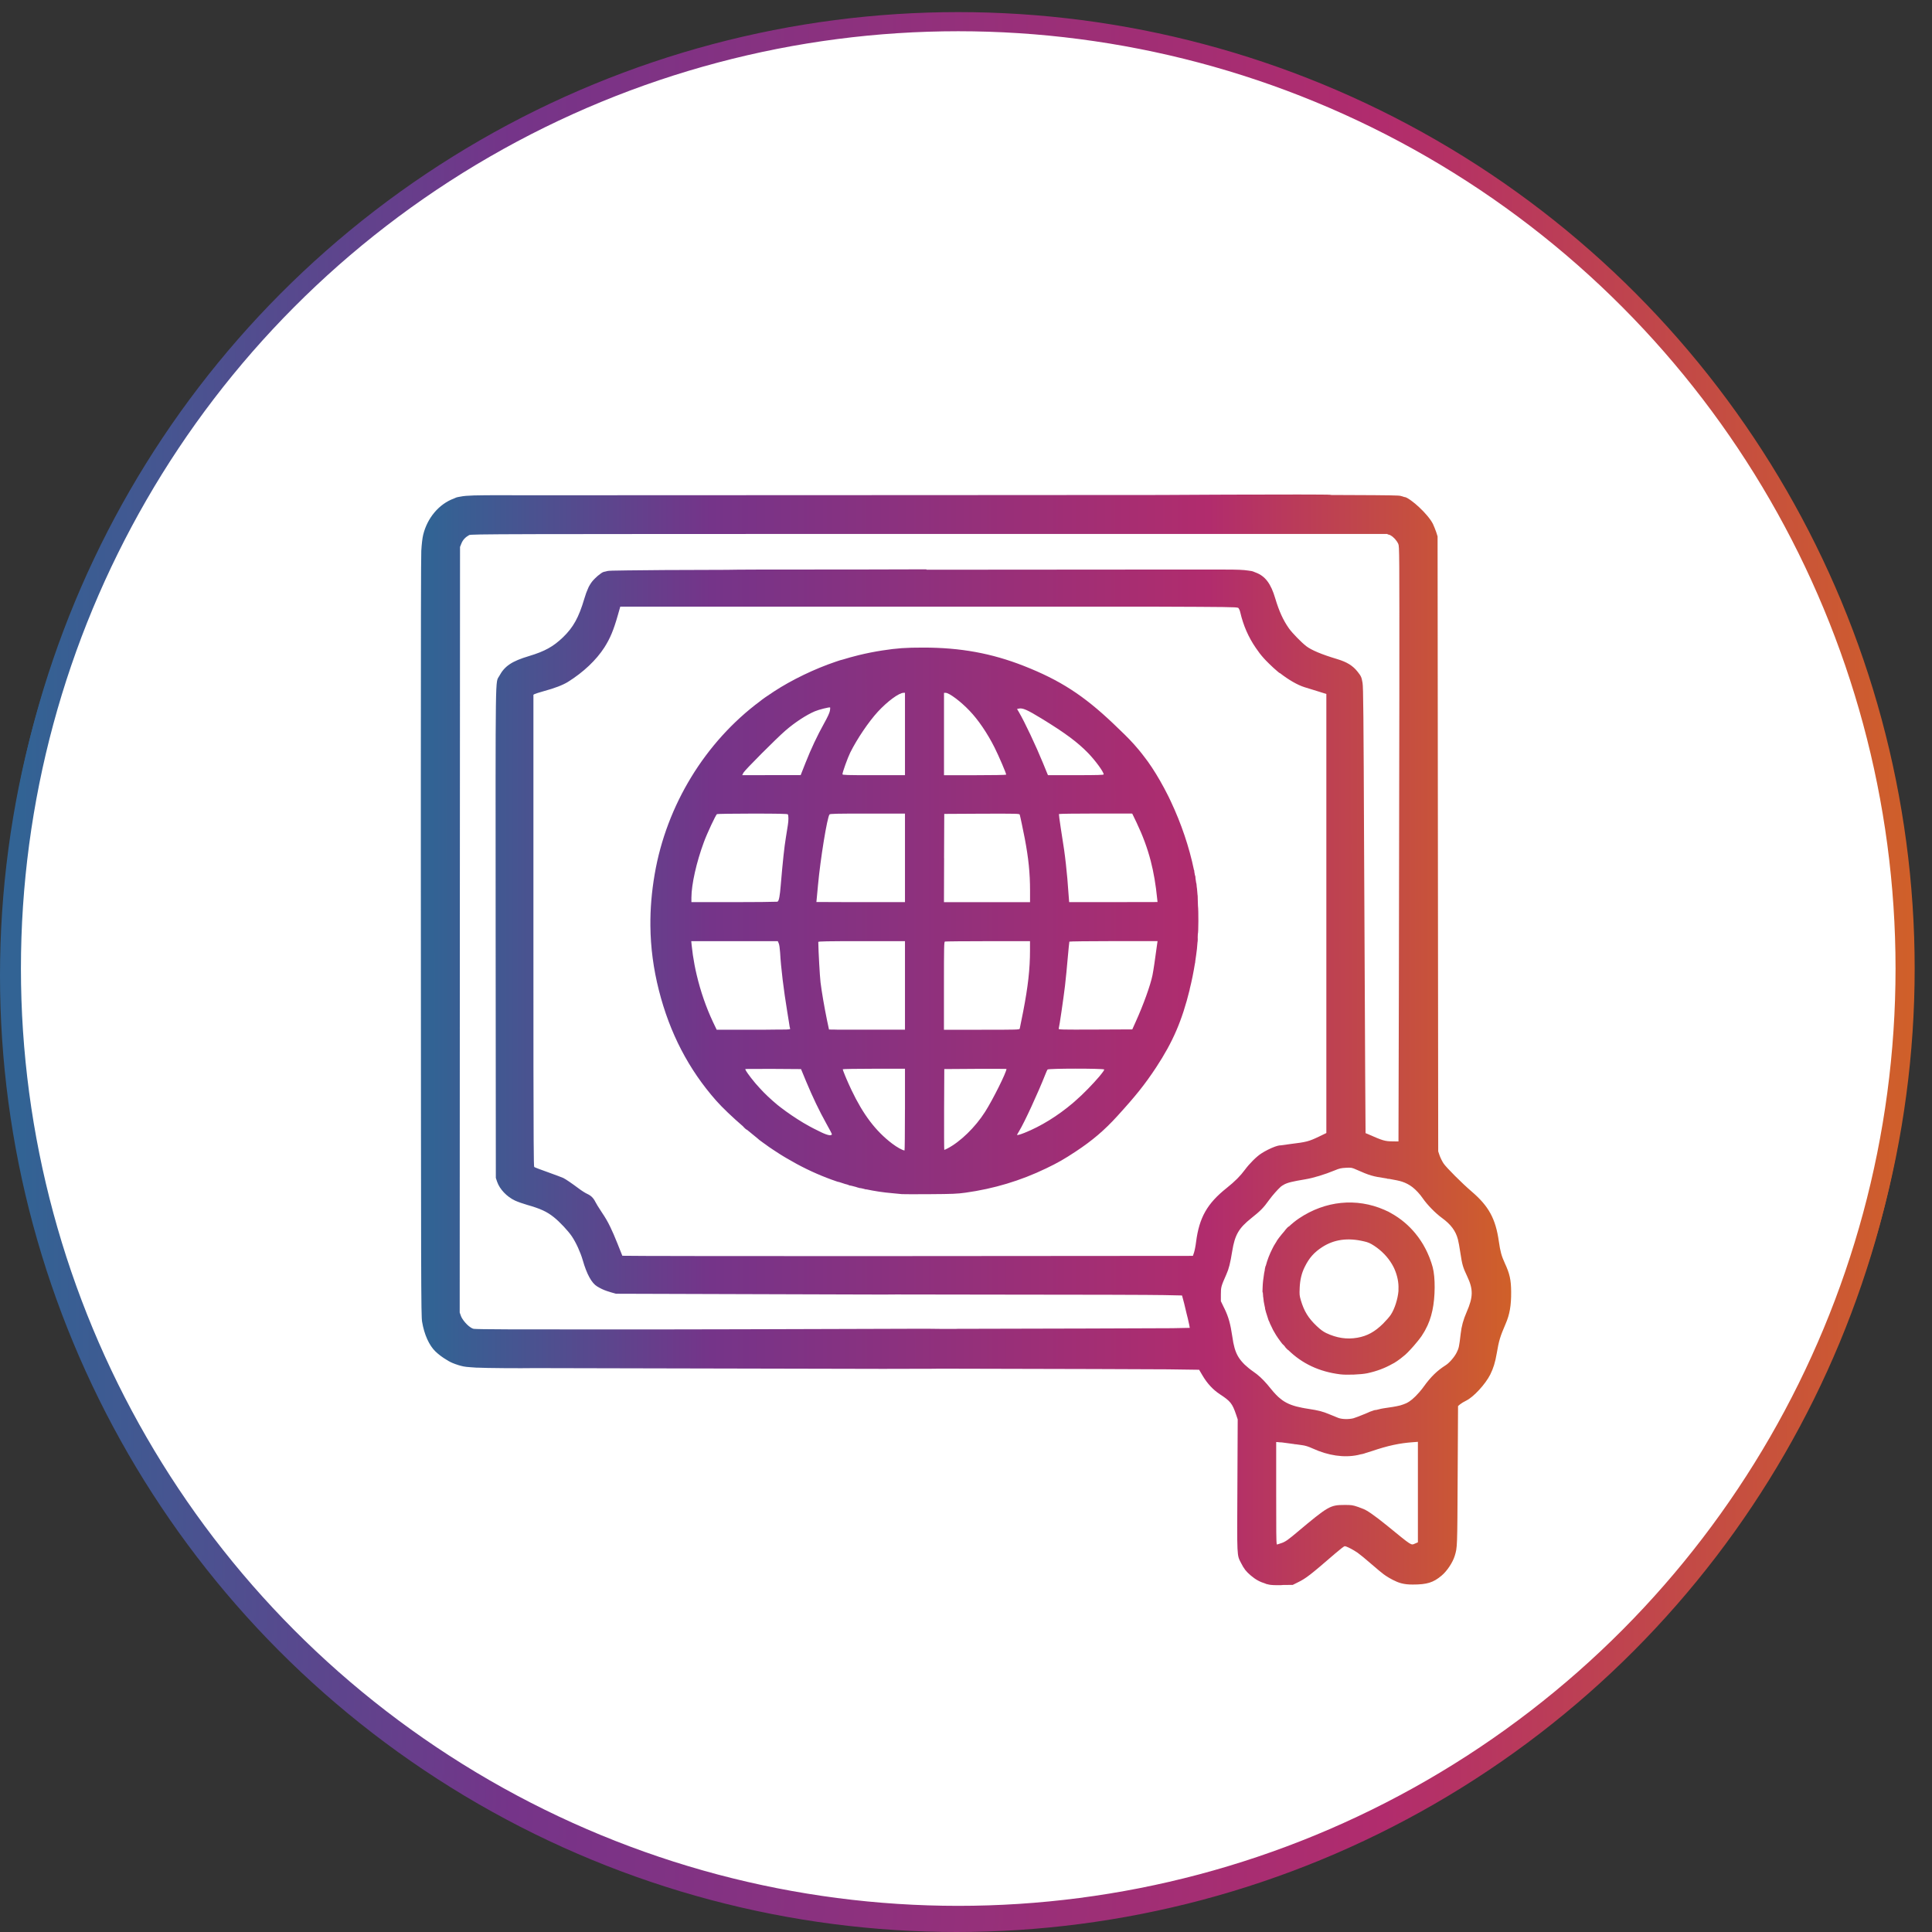 <svg xmlns="http://www.w3.org/2000/svg" width="101" height="101" viewBox="0 0 101 101" fill="none"><rect x="0" y="0" width="101" height="101" fill="#333333" stroke="none"/><circle cx="50" cy="51" r="49.5" fill="white" stroke="url(#paint0_linear_3245_3773)"></circle><g clip-path="url(#clip0_3245_3773)"><path d="M79.121 62.859H75.576C75.091 62.859 74.697 63.252 74.697 63.738C74.697 64.223 75.091 64.617 75.576 64.617H78.242V79.242H65.463L65.463 64.617H71.745C72.231 64.617 72.624 64.223 72.624 63.738C72.624 63.252 72.231 62.859 71.745 62.859H69.093V54.638C69.093 53.612 68.504 52.664 67.588 52.208L61.8 48.684V46.549C61.8 46.063 61.406 45.67 60.921 45.67C60.435 45.67 60.042 46.063 60.042 46.549V48.298H54.519V40.091C54.519 39.605 54.125 39.212 53.64 39.212H52.579C52.346 39.212 52.123 39.304 51.958 39.469L48.856 42.572C48.784 42.644 48.7 42.705 48.607 42.751L45.139 44.485V42.35L47.487 41.175C47.571 41.133 47.648 41.078 47.715 41.011L51.144 37.582C51.325 37.401 51.565 37.301 51.819 37.301L64.583 37.315C65.119 37.266 65.412 36.973 65.463 36.437V32.794C65.463 32.278 65.883 31.858 66.399 31.858C66.915 31.858 67.335 32.278 67.335 32.794V37.615C67.289 38.524 66.761 39.051 65.753 39.198H60.921C60.435 39.198 60.042 39.591 60.042 40.077V42.719C60.042 43.205 60.435 43.598 60.921 43.598C61.406 43.598 61.8 43.205 61.8 42.719V40.955H65.753C67.511 40.955 69.093 39.382 69.093 37.615V32.794C69.093 31.617 68.333 30.614 67.278 30.248V28.218H70.962V30.979C70.962 31.465 71.355 31.858 71.841 31.858H75.481C75.966 31.858 76.36 31.465 76.36 30.979V27.339C76.36 26.854 75.966 26.46 75.481 26.46H72.719V23.699C72.719 23.213 72.326 22.82 71.841 22.82H67.278V21.879C67.278 21.393 66.885 21 66.399 21C65.914 21 65.52 21.393 65.52 21.879V30.248C64.465 30.613 63.705 31.617 63.705 32.794V35.557L60.379 35.553C60.703 35.013 60.889 34.381 60.889 33.707V31.887C60.889 29.897 59.27 28.278 57.28 28.278C55.29 28.278 53.671 29.897 53.671 31.887V33.707C53.671 34.378 53.856 35.007 54.177 35.546L51.82 35.544C51.095 35.544 50.414 35.826 49.901 36.339L46.573 39.667L40.259 42.825L34.9 42.831C35.222 42.291 35.408 41.66 35.408 40.987V39.167C35.408 37.177 33.789 35.558 31.799 35.558C29.809 35.558 28.19 37.177 28.19 39.167V40.987C28.19 41.663 28.378 42.296 28.703 42.838L28.103 42.839C25.642 42.839 23.64 44.84 23.64 47.301V57.637C23.64 59.744 25.358 60.921 27.28 60.977V73.803H20.879C20.393 73.803 20 74.196 20 74.682V80.121C20 80.606 20.393 80.999 20.879 80.999L79.121 81C79.606 81 80 80.607 80 80.121V63.738C80 63.252 79.606 62.859 79.121 62.859ZM74.602 30.1H72.719V28.218H74.602V30.1ZM70.962 24.578V26.46H67.278V24.578H70.962ZM55.429 33.707V31.887C55.429 30.866 56.259 30.036 57.28 30.036C58.301 30.036 59.131 30.866 59.131 31.887V33.707C59.131 36.045 55.429 36.13 55.429 33.707ZM63.705 66.499H58.159V53.74L63.667 56.353L63.705 66.499ZM60.674 50.056C60.674 50.056 66.762 53.761 66.79 53.775C67.121 53.932 67.335 54.27 67.335 54.637V62.859H65.425V55.797C65.425 55.458 65.23 55.149 64.923 55.003L57.657 51.556C56.914 51.23 56.396 51.553 56.401 52.35V66.499H54.519V50.056H60.674ZM29.948 40.987V39.167C29.948 38.146 30.778 37.316 31.799 37.316C32.82 37.316 33.65 38.146 33.65 39.167V40.987C33.65 43.317 29.948 43.417 29.948 40.987ZM25.397 57.637V47.301C25.397 45.81 26.611 44.596 28.104 44.596L40.468 44.583C40.604 44.582 40.738 44.551 40.86 44.49L43.381 43.229V45.365L41.328 46.392C41.194 46.458 41.046 46.493 40.899 46.493H35.439C34.954 46.493 34.56 46.886 34.56 47.372V49.928C34.56 50.413 34.954 50.806 35.439 50.806C35.925 50.806 36.318 50.413 36.318 49.928V48.251H40.899C41.317 48.251 41.736 48.152 42.112 47.964L49.393 44.323C49.656 44.192 49.893 44.021 50.099 43.815L52.761 41.152L52.761 66.499H50C49.514 66.499 49.121 66.892 49.121 67.378V70.139H43.612V61.918C43.612 60.892 43.023 59.944 42.107 59.489L36.318 55.964V53.757C36.318 53.272 35.925 52.878 35.439 52.878C34.954 52.878 34.56 53.272 34.56 53.757V55.578H29.038V49.144C29.038 48.658 28.645 48.265 28.159 48.265C27.674 48.265 27.28 48.658 27.28 49.144V59.22C26.181 59.214 25.394 58.877 25.397 57.637ZM39.442 62.283L32.176 58.837C31.44 58.54 30.927 58.892 30.92 59.631V73.779H29.038L29.038 57.336H35.193C35.193 57.336 41.281 61.042 41.309 61.055C41.64 61.212 41.855 61.55 41.855 61.917V70.139H39.944V63.077C39.944 62.738 39.749 62.429 39.442 62.283ZM32.678 61.021L38.187 63.633V70.139H35.439C34.954 70.139 34.56 70.533 34.56 71.018V73.803H32.678V61.021H32.678ZM21.758 75.561H34.56V79.242H21.758V75.561ZM36.318 71.897H49.121V79.242H36.318V71.897ZM50.879 68.257H63.705V79.242H50.879V68.257Z" fill="url(#paint1_linear_3245_3773)"></path></g><rect x="20.5" y="21.5" width="59" height="59" stroke="url(#paint2_linear_3245_3773)"></rect><circle cx="50.094" cy="50.633" r="49.5" fill="white" stroke="url(#paint3_linear_3245_3773)"></circle><path d="M64.272 25.858C66.949 25.848 69.444 25.848 69.543 25.866C69.558 25.869 69.573 25.872 69.586 25.876C69.897 25.877 70.195 25.879 70.477 25.88C72.756 25.887 73.118 25.9 73.214 25.923C73.273 25.937 73.346 25.958 73.413 25.983H73.425C73.488 25.983 73.616 26.055 73.772 26.169C73.903 26.262 74.049 26.384 74.191 26.518C74.497 26.801 74.787 27.143 74.91 27.389C74.962 27.499 75.039 27.694 75.082 27.817L75.153 28.043L75.186 60.19L75.258 60.404C75.299 60.52 75.39 60.707 75.463 60.818C75.603 61.031 76.42 61.849 76.936 62.291C77.829 63.055 78.188 63.713 78.356 64.9C78.434 65.438 78.493 65.652 78.67 66.04L78.669 66.039C78.925 66.585 78.996 66.917 78.999 67.537C79.005 68.246 78.922 68.726 78.704 69.221C78.423 69.875 78.361 70.075 78.244 70.759C78.166 71.216 78.069 71.532 77.907 71.857C77.651 72.364 77.034 73.035 76.645 73.223C76.529 73.278 76.386 73.366 76.328 73.415L76.223 73.505L76.203 77.142C76.184 80.945 76.186 80.881 76.052 81.33C75.946 81.682 75.646 82.134 75.358 82.373C74.925 82.736 74.597 82.836 73.851 82.836C73.623 82.836 73.443 82.818 73.269 82.773C73.266 82.771 73.257 82.769 73.257 82.769H73.253C73.248 82.767 73.24 82.765 73.234 82.764C73.097 82.725 72.961 82.669 72.809 82.59C72.744 82.558 72.684 82.524 72.625 82.489C72.614 82.483 72.603 82.475 72.592 82.469C72.497 82.413 72.408 82.354 72.33 82.296C72.275 82.255 72.194 82.189 72.1 82.112C71.975 82.01 71.832 81.887 71.653 81.732C71.405 81.512 71.099 81.266 70.978 81.178C70.919 81.136 70.852 81.094 70.785 81.054C70.581 80.932 70.363 80.83 70.298 80.829C70.269 80.829 70.045 81.001 69.802 81.211C68.51 82.329 68.272 82.515 67.857 82.717L67.582 82.854L67.079 82.859C67.018 82.868 66.911 82.872 66.774 82.869C66.633 82.869 66.527 82.865 66.433 82.854C66.409 82.851 66.387 82.848 66.365 82.844C66.356 82.843 66.348 82.84 66.339 82.839C66.281 82.829 66.225 82.816 66.166 82.798V82.79C65.855 82.696 65.639 82.576 65.383 82.359C65.143 82.154 65.033 82.015 64.884 81.72C64.655 81.271 64.668 81.482 64.688 77.651L64.704 74.203L64.623 73.96C64.422 73.368 64.325 73.248 63.765 72.883C63.413 72.65 63.114 72.328 62.874 71.924L62.687 71.608L61.036 71.585C60.364 71.577 55.489 71.564 49.12 71.55C49.031 71.552 48.91 71.553 48.755 71.555C48.224 71.56 47.347 71.562 46.162 71.561C44.395 71.554 38.838 71.543 33.82 71.534C31.197 71.528 29.314 71.526 27.952 71.521C27.231 71.534 25.401 71.522 24.936 71.496V71.499C24.81 71.493 24.7 71.484 24.597 71.475C24.247 71.453 24.174 71.421 23.991 71.373C23.928 71.356 23.863 71.334 23.796 71.308C23.751 71.291 23.704 71.273 23.657 71.254C23.528 71.201 23.359 71.104 23.196 70.994C23.172 70.978 23.149 70.962 23.126 70.945C23.107 70.931 23.087 70.918 23.069 70.905C23.045 70.887 23.02 70.869 22.996 70.85C22.969 70.828 22.943 70.807 22.917 70.786C22.908 70.778 22.897 70.771 22.888 70.763C22.844 70.725 22.801 70.689 22.767 70.654C22.433 70.335 22.177 69.763 22.067 69.103C22.038 68.932 22.024 68.52 22.015 65.286V64.944C22.008 62.114 22.006 57.305 22.002 49.063C22.001 47.475 22 45.971 22 44.556V40.616C22 33.227 22.008 29.07 22.024 28.798C22.044 28.442 22.081 28.133 22.122 27.962C22.338 27.071 22.957 26.341 23.729 26.062C23.82 26.028 23.835 26.001 23.976 25.979C24.003 25.972 24.034 25.967 24.07 25.962C24.4 25.895 24.886 25.888 26.342 25.888C26.73 25.888 27.07 25.889 27.352 25.892C29.079 25.888 31.707 25.888 35.751 25.888H36.418C39.619 25.885 43.647 25.886 48.723 25.883C53.62 25.879 57.534 25.876 60.663 25.876C61.493 25.871 62.423 25.866 63.362 25.862C63.596 25.86 63.894 25.858 64.272 25.858ZM73.861 75.395C73.165 75.444 72.553 75.576 71.731 75.855C71.628 75.89 71.505 75.927 71.385 75.962C71.372 75.971 71.342 75.98 71.292 75.994C71.222 76.014 71.177 76.024 71.144 76.026C71.083 76.043 71.027 76.056 70.981 76.066C70.257 76.215 69.441 76.097 68.621 75.722C68.401 75.622 68.24 75.57 68.055 75.547C67.978 75.537 67.851 75.519 67.711 75.499C67.713 75.504 67.715 75.509 67.714 75.509C67.723 75.523 67.713 75.52 67.688 75.497C67.576 75.482 67.457 75.466 67.353 75.451C67.228 75.433 67.104 75.417 67.006 75.405C66.979 75.405 66.946 75.404 66.91 75.401L66.768 75.387H66.716V78.079C66.716 80.05 66.718 80.582 66.744 80.713C66.747 80.721 66.748 80.727 66.751 80.733C66.756 80.744 66.764 80.745 66.772 80.741C66.8 80.728 66.877 80.703 66.939 80.686C67.06 80.651 67.162 80.603 67.293 80.514C67.359 80.467 67.437 80.407 67.53 80.332C67.555 80.313 67.578 80.293 67.603 80.272C67.667 80.22 67.718 80.177 67.762 80.142C67.771 80.134 67.78 80.126 67.789 80.118C69.448 78.727 69.534 78.677 70.294 78.675C70.646 78.675 70.711 78.681 70.993 78.778L70.991 78.776C71.069 78.802 71.141 78.83 71.214 78.862C71.426 78.924 71.839 79.21 72.507 79.751C73.831 80.832 73.757 80.787 73.973 80.694L74.124 80.629V75.375L73.861 75.395ZM70.361 61.049C70.113 61.062 70.02 61.081 69.774 61.185C69.261 61.398 68.655 61.583 68.222 61.654C67.587 61.761 67.312 61.819 67.105 61.937C67.101 61.948 67.091 61.956 67.075 61.956C67.073 61.956 67.071 61.959 67.068 61.959C67.028 61.982 66.99 62.011 66.953 62.04C66.795 62.183 66.529 62.48 66.347 62.73C66.056 63.137 65.897 63.3 65.424 63.675C64.757 64.206 64.557 64.553 64.417 65.407C64.317 66.031 64.242 66.333 64.108 66.628C63.837 67.243 63.824 67.285 63.824 67.671V68.023L64.009 68.406H64.011C64.118 68.629 64.196 68.829 64.26 69.056C64.323 69.282 64.373 69.537 64.421 69.865C64.454 70.104 64.492 70.3 64.54 70.468C64.646 70.837 64.8 71.075 65.072 71.343C65.176 71.443 65.37 71.602 65.503 71.692C65.64 71.786 65.763 71.882 65.885 71.994C65.944 72.049 66.004 72.107 66.064 72.17C66.18 72.29 66.299 72.429 66.435 72.599C66.618 72.828 66.811 73.027 66.934 73.117C66.974 73.147 67.011 73.177 67.042 73.202C67.322 73.399 67.637 73.512 68.097 73.6C68.111 73.602 68.124 73.604 68.132 73.604C68.149 73.604 68.165 73.609 68.179 73.615C68.254 73.628 68.331 73.641 68.414 73.654C68.932 73.732 69.155 73.791 69.499 73.936C69.667 74.007 69.881 74.095 69.969 74.127C70.163 74.198 70.513 74.205 70.752 74.144C70.843 74.118 71.095 74.023 71.309 73.933C71.372 73.906 71.43 73.882 71.488 73.859C71.526 73.838 71.568 73.819 71.614 73.802C71.808 73.73 71.895 73.702 71.933 73.711C71.988 73.697 72.045 73.683 72.106 73.67C72.191 73.642 72.378 73.613 72.773 73.556C72.782 73.555 72.791 73.553 72.8 73.552C72.945 73.529 73.068 73.504 73.177 73.477C73.195 73.472 73.212 73.468 73.228 73.463C73.232 73.462 73.236 73.459 73.24 73.459C73.337 73.431 73.426 73.396 73.513 73.358C73.623 73.306 73.72 73.241 73.819 73.159C73.937 73.06 74.069 72.93 74.195 72.783C74.246 72.725 74.295 72.664 74.342 72.606C74.37 72.569 74.397 72.532 74.424 72.496C74.799 71.975 75.127 71.655 75.583 71.366C75.771 71.246 76.039 70.935 76.149 70.71C76.266 70.477 76.281 70.405 76.36 69.733C76.406 69.322 76.497 68.997 76.672 68.593C77.017 67.803 77.024 67.404 76.7 66.722C76.474 66.24 76.441 66.13 76.344 65.494C76.302 65.21 76.245 64.892 76.215 64.788C76.098 64.345 75.846 64.007 75.373 63.664C75.046 63.427 74.612 62.984 74.376 62.641C74.222 62.417 74.028 62.211 73.842 62.063C73.674 61.934 73.495 61.84 73.294 61.774C73.182 61.735 72.909 61.677 72.625 61.629C72.56 61.629 72.51 61.622 72.51 61.615C72.51 61.614 72.513 61.612 72.515 61.611C72.481 61.605 72.448 61.6 72.414 61.595C71.758 61.498 71.592 61.448 70.928 61.154C70.669 61.038 70.65 61.035 70.361 61.049ZM67.905 63.697C69.279 62.773 70.907 62.609 72.369 63.246C72.41 63.264 72.451 63.284 72.49 63.303C72.522 63.31 72.609 63.355 72.739 63.432C73.223 63.701 73.65 64.062 74.001 64.491C74.007 64.499 74.013 64.507 74.019 64.516C74.058 64.565 74.097 64.613 74.135 64.663C74.153 64.687 74.169 64.713 74.188 64.738C74.221 64.785 74.254 64.832 74.285 64.88C74.321 64.934 74.356 64.99 74.39 65.046C74.4 65.064 74.41 65.083 74.421 65.101C74.451 65.154 74.48 65.207 74.509 65.261C74.52 65.281 74.53 65.302 74.541 65.322C74.567 65.374 74.593 65.427 74.618 65.481C74.628 65.503 74.638 65.525 74.647 65.548C74.672 65.601 74.694 65.654 74.716 65.708C74.725 65.732 74.734 65.756 74.744 65.78C74.765 65.833 74.784 65.888 74.802 65.942C74.811 65.967 74.821 65.993 74.829 66.018C74.848 66.074 74.864 66.132 74.881 66.19C74.887 66.21 74.893 66.231 74.899 66.252C74.969 66.517 75.004 66.906 75 67.317C74.998 67.727 74.958 68.159 74.882 68.508C74.8 68.89 74.684 69.213 74.508 69.529C74.507 69.533 74.504 69.538 74.502 69.541C74.487 69.566 74.473 69.592 74.459 69.617C74.414 69.695 74.367 69.771 74.316 69.847C74.263 69.924 74.187 70.022 74.101 70.128C74.038 70.207 73.969 70.288 73.897 70.371C73.841 70.435 73.788 70.494 73.736 70.549C73.63 70.663 73.533 70.762 73.461 70.825C73.44 70.843 73.418 70.859 73.397 70.877C73.278 70.979 73.159 71.071 73.026 71.16C72.906 71.24 72.836 71.283 72.796 71.297C72.401 71.523 71.962 71.687 71.478 71.79C71.158 71.859 70.392 71.889 70.059 71.846H70.058C68.97 71.71 68.067 71.287 67.34 70.57V70.582C67.334 70.58 67.29 70.535 67.237 70.48C67.203 70.444 67.178 70.413 67.165 70.387C67.141 70.361 67.118 70.333 67.096 70.307C67.093 70.308 67.092 70.309 67.09 70.309C67.08 70.308 67.007 70.225 66.933 70.12C66.857 70.018 66.758 69.875 66.716 69.807C66.683 69.758 66.666 69.729 66.659 69.711C66.629 69.662 66.6 69.611 66.572 69.561C66.569 69.556 66.565 69.551 66.561 69.544C66.551 69.527 66.542 69.51 66.536 69.493C66.493 69.408 66.451 69.322 66.412 69.234C66.41 69.23 66.404 69.224 66.404 69.224C66.392 69.198 66.385 69.177 66.381 69.163C66.369 69.134 66.357 69.104 66.345 69.074C66.33 69.06 66.316 69.023 66.296 68.956C66.284 68.921 66.276 68.895 66.27 68.874C66.257 68.835 66.245 68.794 66.231 68.753C66.222 68.734 66.201 68.668 66.181 68.595C66.163 68.519 66.142 68.439 66.133 68.412C66.13 68.401 66.131 68.393 66.135 68.385C66.125 68.345 66.118 68.304 66.109 68.265C66.108 68.262 66.107 68.259 66.107 68.257C66.098 68.218 66.08 68.118 66.064 68.034C66.058 67.988 66.054 67.957 66.054 67.934C66.048 67.892 66.043 67.851 66.038 67.809C66.033 67.8 66.03 67.79 66.03 67.781H66.031C66.031 67.775 66.032 67.767 66.032 67.759C66.031 67.752 66.03 67.745 66.03 67.737C66.024 67.677 66.02 67.619 66.017 67.562C66.014 67.563 66.012 67.566 66.012 67.567L66.007 67.567C65.998 67.578 65.997 67.458 66.007 67.296C66.013 67.083 66.038 66.855 66.085 66.566C66.096 66.503 66.11 66.44 66.123 66.377C66.12 66.372 66.118 66.362 66.118 66.362H66.119C66.123 66.342 66.132 66.29 66.144 66.248L66.164 66.173L66.169 66.183C66.251 65.87 66.368 65.568 66.514 65.282C66.566 65.177 66.613 65.087 66.65 65.035C66.676 64.993 66.7 64.952 66.727 64.911C66.735 64.882 66.775 64.826 66.859 64.712C66.915 64.636 66.969 64.567 67.009 64.523C67.051 64.471 67.094 64.421 67.139 64.37C67.211 64.269 67.357 64.106 67.374 64.121V64.126C67.539 63.97 67.716 63.825 67.905 63.697ZM71.307 64.895C70.454 64.694 69.745 64.793 69.121 65.195C68.696 65.472 68.439 65.761 68.208 66.231C68.045 66.558 67.961 66.905 67.943 67.344H67.944C67.929 67.671 67.933 67.729 68.005 67.976C68.174 68.544 68.393 68.905 68.834 69.323C69.035 69.513 69.169 69.609 69.328 69.688C69.883 69.949 70.405 70.029 70.958 69.933C71.474 69.843 71.874 69.622 72.306 69.195C72.462 69.038 72.647 68.828 72.71 68.728C72.91 68.423 73.071 67.914 73.108 67.493C73.106 67.463 73.107 67.428 73.108 67.386C73.125 67.054 73.05 66.687 72.903 66.35C72.892 66.326 72.882 66.302 72.871 66.279C72.86 66.258 72.85 66.237 72.839 66.216C72.82 66.179 72.8 66.143 72.779 66.107C72.776 66.101 72.772 66.095 72.769 66.089C72.55 65.718 72.234 65.387 71.843 65.129C71.626 64.988 71.529 64.946 71.307 64.895ZM48.595 27.914C25.763 27.914 24.63 27.919 24.527 27.973C24.333 28.079 24.197 28.221 24.122 28.41L24.049 28.592L24.039 48.604L24.032 68.616L24.1 68.804C24.115 68.844 24.137 68.886 24.163 68.929C24.247 69.066 24.377 69.215 24.505 69.323C24.581 69.385 24.655 69.432 24.72 69.455C24.734 69.459 24.75 69.464 24.767 69.468C25.009 69.496 26.831 69.503 32.898 69.5C33.569 69.499 34.267 69.498 34.974 69.498C36.083 69.497 37.315 69.494 38.683 69.491C41.357 69.486 43.802 69.478 45.168 69.472C47.443 69.463 48.643 69.46 49.149 69.471C49.427 69.47 49.706 69.471 49.989 69.471V69.468C55.069 69.458 59.452 69.445 61.283 69.435C61.776 69.428 62.108 69.421 62.188 69.417C62.191 69.416 62.196 69.416 62.198 69.416C62.196 69.375 62.154 69.178 62.096 68.927C62.076 68.851 62.056 68.769 62.035 68.685C61.977 68.447 61.934 68.274 61.907 68.149C61.877 68.032 61.849 67.925 61.825 67.84L61.793 67.724L60.848 67.704C60.324 67.691 56.439 67.679 52.214 67.679C50.622 67.678 48.744 67.675 46.841 67.671C46.575 67.677 46.063 67.677 45.115 67.673C43.995 67.669 40.63 67.66 37.64 67.65H37.639L32.202 67.633L31.949 67.562C31.865 67.538 31.79 67.514 31.719 67.489C31.538 67.427 31.388 67.355 31.217 67.251C30.932 67.079 30.675 66.616 30.463 65.874C30.346 65.469 30.114 64.959 29.896 64.635C29.702 64.347 29.256 63.871 28.949 63.628C28.583 63.337 28.25 63.185 27.551 62.986C27.346 62.928 27.065 62.828 26.923 62.763C26.496 62.562 26.123 62.171 25.988 61.779L25.921 61.578L25.911 48.765C25.905 34.634 25.889 35.742 26.102 35.337C26.378 34.823 26.756 34.566 27.653 34.298C28.481 34.05 28.924 33.803 29.433 33.315C29.97 32.797 30.259 32.276 30.546 31.301C30.612 31.077 30.678 30.896 30.749 30.744C30.761 30.716 30.773 30.69 30.783 30.669C30.8 30.634 30.82 30.599 30.844 30.563C30.914 30.446 30.992 30.349 31.081 30.262C31.089 30.254 31.095 30.248 31.102 30.24C31.196 30.146 31.297 30.058 31.398 29.989C31.475 29.938 31.499 29.901 31.668 29.874C31.694 29.866 31.723 29.858 31.751 29.852C31.816 29.836 32.036 29.826 32.801 29.819C33.704 29.803 35.261 29.796 37.988 29.789C38.544 29.776 39.892 29.773 43.027 29.773H44.526L48.427 29.763L48.438 29.784H48.447C53.119 29.779 56.49 29.776 58.933 29.776C59.426 29.774 59.989 29.774 60.62 29.774H60.624C61.702 29.774 62.525 29.776 63.162 29.776H64.056C64.659 29.776 65 29.787 65.256 29.828C65.271 29.831 65.287 29.832 65.301 29.835C65.492 29.856 65.53 29.883 65.615 29.919C65.628 29.923 65.641 29.929 65.654 29.934C66.144 30.118 66.441 30.513 66.667 31.284C66.868 31.955 67.081 32.423 67.383 32.851C67.551 33.088 68.029 33.58 68.288 33.78C68.56 33.988 69.091 34.212 69.906 34.456C70.42 34.611 70.722 34.799 70.972 35.116C71.163 35.36 71.176 35.395 71.231 35.703C71.269 35.932 71.283 37.303 71.312 44.489C71.332 49.173 71.358 54.404 71.368 56.12L71.388 59.238L71.491 59.279C72.307 59.639 72.397 59.664 72.82 59.668L73.109 59.672L73.129 51.918C73.139 47.655 73.15 40.656 73.154 36.37C73.158 28.817 73.158 28.568 73.099 28.435C73.017 28.254 72.853 28.072 72.691 27.985L72.633 27.954C72.632 27.955 72.632 27.959 72.632 27.96C72.625 27.956 72.595 27.95 72.566 27.94C72.543 27.934 72.529 27.924 72.52 27.914H48.595ZM32.303 32.147C32.074 32.952 31.898 33.37 31.595 33.847C31.17 34.507 30.501 35.142 29.686 35.651C29.416 35.815 29.012 35.974 28.414 36.136C28.198 36.197 27.991 36.263 27.951 36.282L27.886 36.319V48.646C27.886 54.752 27.887 57.998 27.898 59.608C27.904 60.637 27.913 60.997 27.928 61.007C27.951 61.027 28.278 61.153 28.656 61.285C29.034 61.421 29.392 61.555 29.45 61.583C29.593 61.657 29.884 61.855 30.239 62.12C30.401 62.243 30.601 62.369 30.682 62.405C30.895 62.502 31.016 62.617 31.125 62.833C31.148 62.88 31.191 62.954 31.241 63.036C31.307 63.144 31.387 63.266 31.459 63.375C31.643 63.647 31.771 63.864 31.905 64.145C32.019 64.379 32.134 64.647 32.272 64.991C32.406 65.334 32.526 65.629 32.534 65.648C32.544 65.661 39.26 65.67 47.46 65.667V65.665L62.282 65.654L62.364 65.65L62.422 65.475C62.454 65.378 62.504 65.129 62.528 64.924C62.693 63.649 63.107 62.917 64.127 62.106C64.561 61.76 64.845 61.473 65.082 61.15C65.322 60.826 65.688 60.461 65.933 60.304C66.147 60.163 66.422 60.029 66.634 59.95C66.642 59.948 66.651 59.944 66.659 59.941C66.756 59.908 66.839 59.883 66.894 59.879C66.911 59.878 66.924 59.878 66.939 59.878C67.058 59.859 67.215 59.837 67.448 59.808C68.299 59.704 68.419 59.672 68.943 59.423L69.338 59.232V36.279L68.931 36.151C68.702 36.08 68.374 35.979 68.199 35.925C67.83 35.811 67.364 35.539 66.916 35.191C66.894 35.191 66.859 35.163 66.779 35.095H66.78C66.63 34.968 66.489 34.839 66.356 34.707C66.34 34.692 66.323 34.675 66.307 34.659C66.221 34.575 66.138 34.489 66.061 34.403C65.914 34.241 65.776 34.059 65.647 33.866C65.265 33.31 64.999 32.701 64.84 32.02C64.837 32.012 64.836 32.005 64.835 31.999C64.832 31.986 64.828 31.973 64.824 31.96C64.819 31.943 64.814 31.927 64.808 31.91C64.804 31.9 64.8 31.89 64.796 31.881C64.795 31.88 64.795 31.878 64.795 31.877C64.778 31.84 64.76 31.808 64.744 31.787C64.738 31.783 64.731 31.778 64.725 31.775C64.619 31.732 64.103 31.729 60.502 31.715H32.426L32.303 32.147ZM48.265 33.854C50.215 33.854 51.837 34.151 53.523 34.812C55.413 35.556 56.644 36.35 58.201 37.829C58.452 38.069 58.645 38.253 58.804 38.411C58.875 38.477 58.959 38.563 59.054 38.664C59.228 38.846 59.367 39.003 59.53 39.197C59.644 39.332 59.755 39.477 59.865 39.624C59.917 39.693 59.969 39.761 60.016 39.825C60.303 40.228 60.576 40.677 60.831 41.151C60.837 41.161 60.843 41.17 60.848 41.18C60.912 41.3 60.976 41.423 61.038 41.547C61.056 41.582 61.074 41.617 61.091 41.651C61.131 41.736 61.172 41.82 61.212 41.905C61.748 43.042 62.172 44.285 62.417 45.481C62.423 45.49 62.43 45.501 62.433 45.513C62.439 45.536 62.438 45.55 62.433 45.561C62.447 45.628 62.457 45.697 62.47 45.764C62.481 45.77 62.489 45.797 62.494 45.854C62.498 45.883 62.498 45.905 62.498 45.923C62.511 46.001 62.522 46.079 62.533 46.155C62.542 46.159 62.549 46.2 62.556 46.282C62.557 46.303 62.558 46.323 62.56 46.342C62.566 46.383 62.572 46.425 62.577 46.466C62.587 46.549 62.596 46.653 62.603 46.771C62.611 46.792 62.614 46.847 62.615 46.963V46.989C62.619 47.106 62.624 47.229 62.627 47.358C62.658 47.56 62.654 48.787 62.62 48.826C62.619 48.888 62.616 48.949 62.613 49.009C62.616 49.033 62.616 49.061 62.616 49.091C62.616 49.171 62.61 49.237 62.601 49.274C62.593 49.4 62.584 49.515 62.573 49.607C62.547 49.829 62.517 50.04 62.486 50.247C62.486 50.292 62.48 50.337 62.469 50.363C62.431 50.594 62.391 50.819 62.345 51.046C62.343 51.054 62.342 51.06 62.341 51.066C62.297 51.283 62.247 51.501 62.191 51.726L62.195 51.729C61.79 53.37 61.315 54.47 60.435 55.808C59.846 56.698 59.393 57.267 58.405 58.352C57.732 59.09 57.11 59.621 56.243 60.194C55.635 60.596 55.296 60.79 54.688 61.081C53.352 61.725 51.959 62.144 50.468 62.351C50.051 62.409 49.788 62.421 48.623 62.428C47.877 62.434 47.215 62.432 47.15 62.426H47.151C47.091 62.419 46.856 62.397 46.634 62.376C46.185 62.339 45.726 62.269 45.267 62.172C45.278 62.187 45.26 62.182 45.208 62.164H45.21C45.194 62.16 45.173 62.154 45.152 62.148C45.093 62.135 45.035 62.123 44.976 62.108C44.978 62.115 44.979 62.12 44.976 62.117C44.969 62.114 44.902 62.098 44.824 62.076H44.822C44.793 62.067 44.768 62.059 44.746 62.05C44.662 62.029 44.578 62.008 44.494 61.984L44.491 61.988C44.485 61.984 44.45 61.975 44.407 61.97H44.405C44.382 61.966 44.365 61.957 44.357 61.946C44.315 61.932 44.271 61.92 44.228 61.907C44.216 61.906 44.2 61.904 44.181 61.898H44.182C44.169 61.895 44.158 61.89 44.15 61.886C44.057 61.857 43.963 61.826 43.87 61.795H43.868C43.846 61.795 43.764 61.773 43.685 61.743H43.688C43.54 61.693 43.389 61.639 43.239 61.58C42.523 61.306 41.817 60.961 41.127 60.552C41.07 60.518 41.014 60.485 40.957 60.451C40.945 60.445 40.932 60.437 40.921 60.429C40.869 60.398 40.817 60.365 40.766 60.333C40.643 60.255 40.521 60.176 40.402 60.096C40.388 60.086 40.373 60.077 40.358 60.066C40.307 60.032 40.253 59.996 40.202 59.961C40.127 59.909 40.047 59.851 39.966 59.79C39.952 59.78 39.937 59.771 39.923 59.761C39.721 59.615 39.627 59.545 39.592 59.504C39.42 59.367 39.24 59.221 39.06 59.069C39.037 59.064 38.999 59.038 38.94 58.986V58.983C38.894 58.94 38.864 58.91 38.848 58.887C38.296 58.41 37.766 57.908 37.441 57.54C36.001 55.909 35.014 54.009 34.447 51.778C34.16 50.647 34.011 49.531 34.001 48.397C33.992 47.515 34.067 46.623 34.224 45.706C34.841 42.093 36.87 38.783 39.743 36.651C39.855 36.556 40.088 36.393 40.467 36.145C41.39 35.542 42.583 34.966 43.688 34.593C43.876 34.528 43.993 34.491 44.065 34.478C44.317 34.4 44.572 34.329 44.828 34.266C44.844 34.258 44.864 34.253 44.889 34.25C45.294 34.152 45.705 34.069 46.122 34.005C46.908 33.885 47.337 33.854 48.265 33.854ZM45.693 55.871C44.803 55.871 44.069 55.884 44.059 55.897C44.053 55.908 44.111 56.071 44.196 56.275C44.2 56.284 44.205 56.293 44.209 56.301C44.215 56.312 44.218 56.322 44.22 56.329C44.226 56.343 44.231 56.358 44.237 56.372C44.281 56.473 44.324 56.573 44.368 56.67C44.371 56.676 44.373 56.681 44.376 56.688C44.379 56.691 44.38 56.694 44.381 56.698C44.421 56.789 44.462 56.878 44.504 56.965V56.962L44.511 56.98C45.127 58.274 45.782 59.133 46.635 59.781C46.894 59.978 47.176 60.133 47.286 60.144C47.299 60.126 47.308 59.17 47.308 58.007H47.31V55.871H45.693ZM50.992 55.877L49.365 55.888L49.355 58.002C49.351 59.161 49.355 60.113 49.365 60.113C49.377 60.113 49.448 60.08 49.52 60.044C50.191 59.701 50.986 58.93 51.497 58.125C51.902 57.49 52.616 56.056 52.616 55.881C52.601 55.875 51.876 55.874 50.992 55.877ZM39.211 55.881H39.138C39.093 55.881 39.055 55.884 39.026 55.884C38.989 55.885 38.968 55.886 38.963 55.889C38.963 55.889 38.963 55.893 38.963 55.896C38.963 55.899 38.964 55.903 38.965 55.908C38.966 55.911 38.967 55.913 38.967 55.915C38.983 55.955 39.027 56.027 39.09 56.117C39.186 56.253 39.324 56.433 39.474 56.611C39.488 56.628 39.504 56.646 39.52 56.664L39.522 56.667C39.645 56.808 39.779 56.953 39.913 57.093C40.065 57.246 40.22 57.395 40.383 57.538C40.469 57.616 40.559 57.692 40.649 57.766C40.661 57.775 40.673 57.785 40.685 57.794C40.723 57.825 40.764 57.856 40.804 57.887C41.175 58.173 41.584 58.45 41.99 58.694C42.087 58.75 42.184 58.808 42.285 58.863C42.349 58.898 42.424 58.938 42.504 58.98C42.636 59.048 42.784 59.121 42.916 59.186C42.963 59.206 43.011 59.23 43.055 59.249C43.238 59.329 43.374 59.361 43.441 59.343C43.458 59.335 43.472 59.326 43.481 59.316C43.485 59.309 43.488 59.301 43.488 59.291C43.488 59.272 43.358 59.018 43.196 58.733C42.821 58.058 42.494 57.374 42.148 56.548L41.875 55.889L40.418 55.879C39.918 55.877 39.474 55.877 39.211 55.881ZM57.725 55.908C57.607 55.851 54.807 55.853 54.763 55.912C54.746 55.932 54.698 56.039 54.656 56.146C54.268 57.13 53.55 58.688 53.284 59.121C53.221 59.223 53.169 59.313 53.168 59.321C53.168 59.358 53.304 59.322 53.569 59.218H53.568C54.419 58.876 55.281 58.344 56.079 57.671C56.126 57.628 56.179 57.581 56.237 57.531C56.617 57.206 57.152 56.65 57.467 56.279C57.564 56.162 57.641 56.063 57.687 55.995C57.711 55.956 57.726 55.928 57.726 55.912L57.725 55.908ZM51.648 49.202C50.438 49.202 49.428 49.213 49.398 49.222C49.353 49.242 49.347 49.476 49.347 51.537V53.833H51.318C53.169 53.833 53.292 53.829 53.309 53.776C53.319 53.743 53.4 53.338 53.49 52.876C53.743 51.568 53.846 50.655 53.846 49.681V49.202H51.648ZM36.137 49.202L36.159 49.422C36.193 49.757 36.243 50.099 36.309 50.443C36.341 50.615 36.379 50.786 36.419 50.958C36.621 51.817 36.915 52.67 37.278 53.437L37.466 53.831H39.989C40.119 53.827 40.296 53.825 40.523 53.825C40.802 53.825 40.985 53.825 41.102 53.821C41.218 53.816 41.271 53.809 41.294 53.8C41.308 53.794 41.31 53.785 41.305 53.774C41.292 53.745 41.267 53.614 41.252 53.488C41.233 53.361 41.191 53.089 41.155 52.886C40.968 51.753 40.825 50.585 40.782 49.794C40.769 49.583 40.741 49.388 40.711 49.319L40.662 49.202H36.137ZM45.044 49.201C43.255 49.201 42.778 49.211 42.778 49.242C42.785 49.747 42.857 51.035 42.895 51.353C42.956 51.845 43.092 52.642 43.235 53.337L43.338 53.821L43.661 53.825C43.702 53.827 43.751 53.828 43.801 53.829H47.31V49.201H45.044ZM58.219 49.199C56.957 49.199 55.915 49.213 55.904 49.226C55.898 49.243 55.859 49.617 55.82 50.061C55.784 50.504 55.717 51.174 55.674 51.547C55.596 52.198 55.383 53.654 55.347 53.775C55.33 53.826 55.432 53.83 57.263 53.823L59.191 53.814H59.193L59.368 53.425C59.773 52.532 60.142 51.505 60.249 50.98C60.305 50.695 60.371 50.244 60.494 49.338L60.514 49.199H58.219ZM51.328 42.538L49.363 42.549L49.353 44.858H49.355L49.348 47.162H53.848V46.566C53.848 45.64 53.769 44.87 53.571 43.827C53.483 43.381 53.338 42.678 53.309 42.588C53.292 42.536 53.177 42.532 51.328 42.538ZM39.334 42.533C38.335 42.533 37.504 42.547 37.48 42.56C37.413 42.61 36.969 43.556 36.798 44.022C36.41 45.066 36.147 46.233 36.145 46.928V47.161H38.388C39.475 47.161 40.401 47.151 40.613 47.14C40.636 47.137 40.65 47.135 40.654 47.132C40.722 47.087 40.771 46.836 40.816 46.267C40.92 45.039 41.001 44.283 41.082 43.793C41.127 43.515 41.176 43.217 41.188 43.126C41.227 42.887 41.226 42.625 41.184 42.571C41.149 42.544 40.688 42.533 39.334 42.533ZM45.355 42.532C43.708 42.532 43.398 42.539 43.365 42.577C43.242 42.726 42.886 44.919 42.763 46.271C42.737 46.575 42.704 46.898 42.695 46.991L42.679 47.154L43.816 47.158C43.934 47.158 44.051 47.16 44.164 47.16H47.31V42.532H45.355ZM57.28 42.53C56.233 42.53 55.368 42.541 55.358 42.557C55.352 42.57 55.394 42.894 55.452 43.276C55.636 44.438 55.653 44.564 55.722 45.17C55.78 45.701 55.817 46.085 55.871 46.879L55.893 47.16H58.306L60.513 47.156L60.493 46.973C60.421 46.248 60.313 45.613 60.158 45.011C59.981 44.33 59.742 43.686 59.414 42.997L59.192 42.537L59.154 42.53H57.28ZM49.35 36.22V40.526H50.965C51.86 40.526 52.587 40.514 52.599 40.498V40.495C52.617 40.461 52.22 39.53 51.99 39.073C51.617 38.333 51.142 37.63 50.683 37.154C50.223 36.669 49.621 36.22 49.44 36.22H49.35ZM47.239 36.218C46.996 36.218 46.392 36.665 45.89 37.209C45.411 37.731 44.804 38.627 44.448 39.343C44.312 39.621 44.041 40.372 44.041 40.476C44.041 40.517 44.235 40.525 45.676 40.525H47.31V36.218H47.239ZM43.398 36.984C43.35 36.96 42.808 37.095 42.595 37.186C42.155 37.373 41.556 37.764 41.065 38.189C40.599 38.59 38.933 40.262 38.864 40.397L38.801 40.524H39.62C39.843 40.521 40.096 40.521 40.362 40.521H41.857L42.109 39.883C42.401 39.142 42.724 38.458 43.093 37.794C43.265 37.486 43.365 37.269 43.385 37.159C43.4 37.074 43.405 37.003 43.398 36.984ZM53.263 37.043L53.168 37.063L53.268 37.231C53.572 37.752 54.148 38.972 54.527 39.896C54.637 40.161 54.738 40.409 54.754 40.452L54.786 40.524H56.242C57.384 40.524 57.698 40.513 57.698 40.484C57.697 40.354 57.278 39.779 56.894 39.378C56.331 38.799 55.689 38.322 54.453 37.565C53.69 37.099 53.463 37.002 53.263 37.043Z" fill="url(#paint4_linear_3245_3773)"></path><defs><linearGradient id="paint0_linear_3245_3773" x1="100" y1="33.701" x2="0.989" y2="33.736" gradientUnits="userSpaceOnUse"><stop stop-color="#D06029"></stop><stop offset="0.28" stop-color="#B12C6D"></stop><stop offset="0.741" stop-color="#753489"></stop><stop offset="1" stop-color="#326394"></stop></linearGradient><linearGradient id="paint1_linear_3245_3773" x1="80" y1="28.857" x2="18.236" y2="34.168" gradientUnits="userSpaceOnUse"><stop stop-color="#AC6FFE"></stop><stop offset="1" stop-color="#78C0FD"></stop></linearGradient><linearGradient id="paint2_linear_3245_3773" x1="80" y1="40.62" x2="20.593" y2="40.642" gradientUnits="userSpaceOnUse"><stop stop-color="#D06029"></stop><stop offset="0.28" stop-color="#B12C6D"></stop><stop offset="0.741" stop-color="#753489"></stop><stop offset="1" stop-color="#326394"></stop></linearGradient><linearGradient id="paint3_linear_3245_3773" x1="100.094" y1="33.334" x2="1.083" y2="33.369" gradientUnits="userSpaceOnUse"><stop stop-color="#D06029"></stop><stop offset="0.28" stop-color="#B12C6D"></stop><stop offset="0.741" stop-color="#753489"></stop><stop offset="1" stop-color="#326394"></stop></linearGradient><linearGradient id="paint4_linear_3245_3773" x1="78.999" y1="44.497" x2="22.564" y2="44.517" gradientUnits="userSpaceOnUse"><stop stop-color="#D06029"></stop><stop offset="0.28" stop-color="#B12C6D"></stop><stop offset="0.741" stop-color="#753489"></stop><stop offset="1" stop-color="#326394"></stop></linearGradient><clipPath id="clip0_3245_3773"><rect x="20" y="21" width="60" height="60" fill="white"></rect></clipPath></defs></svg>